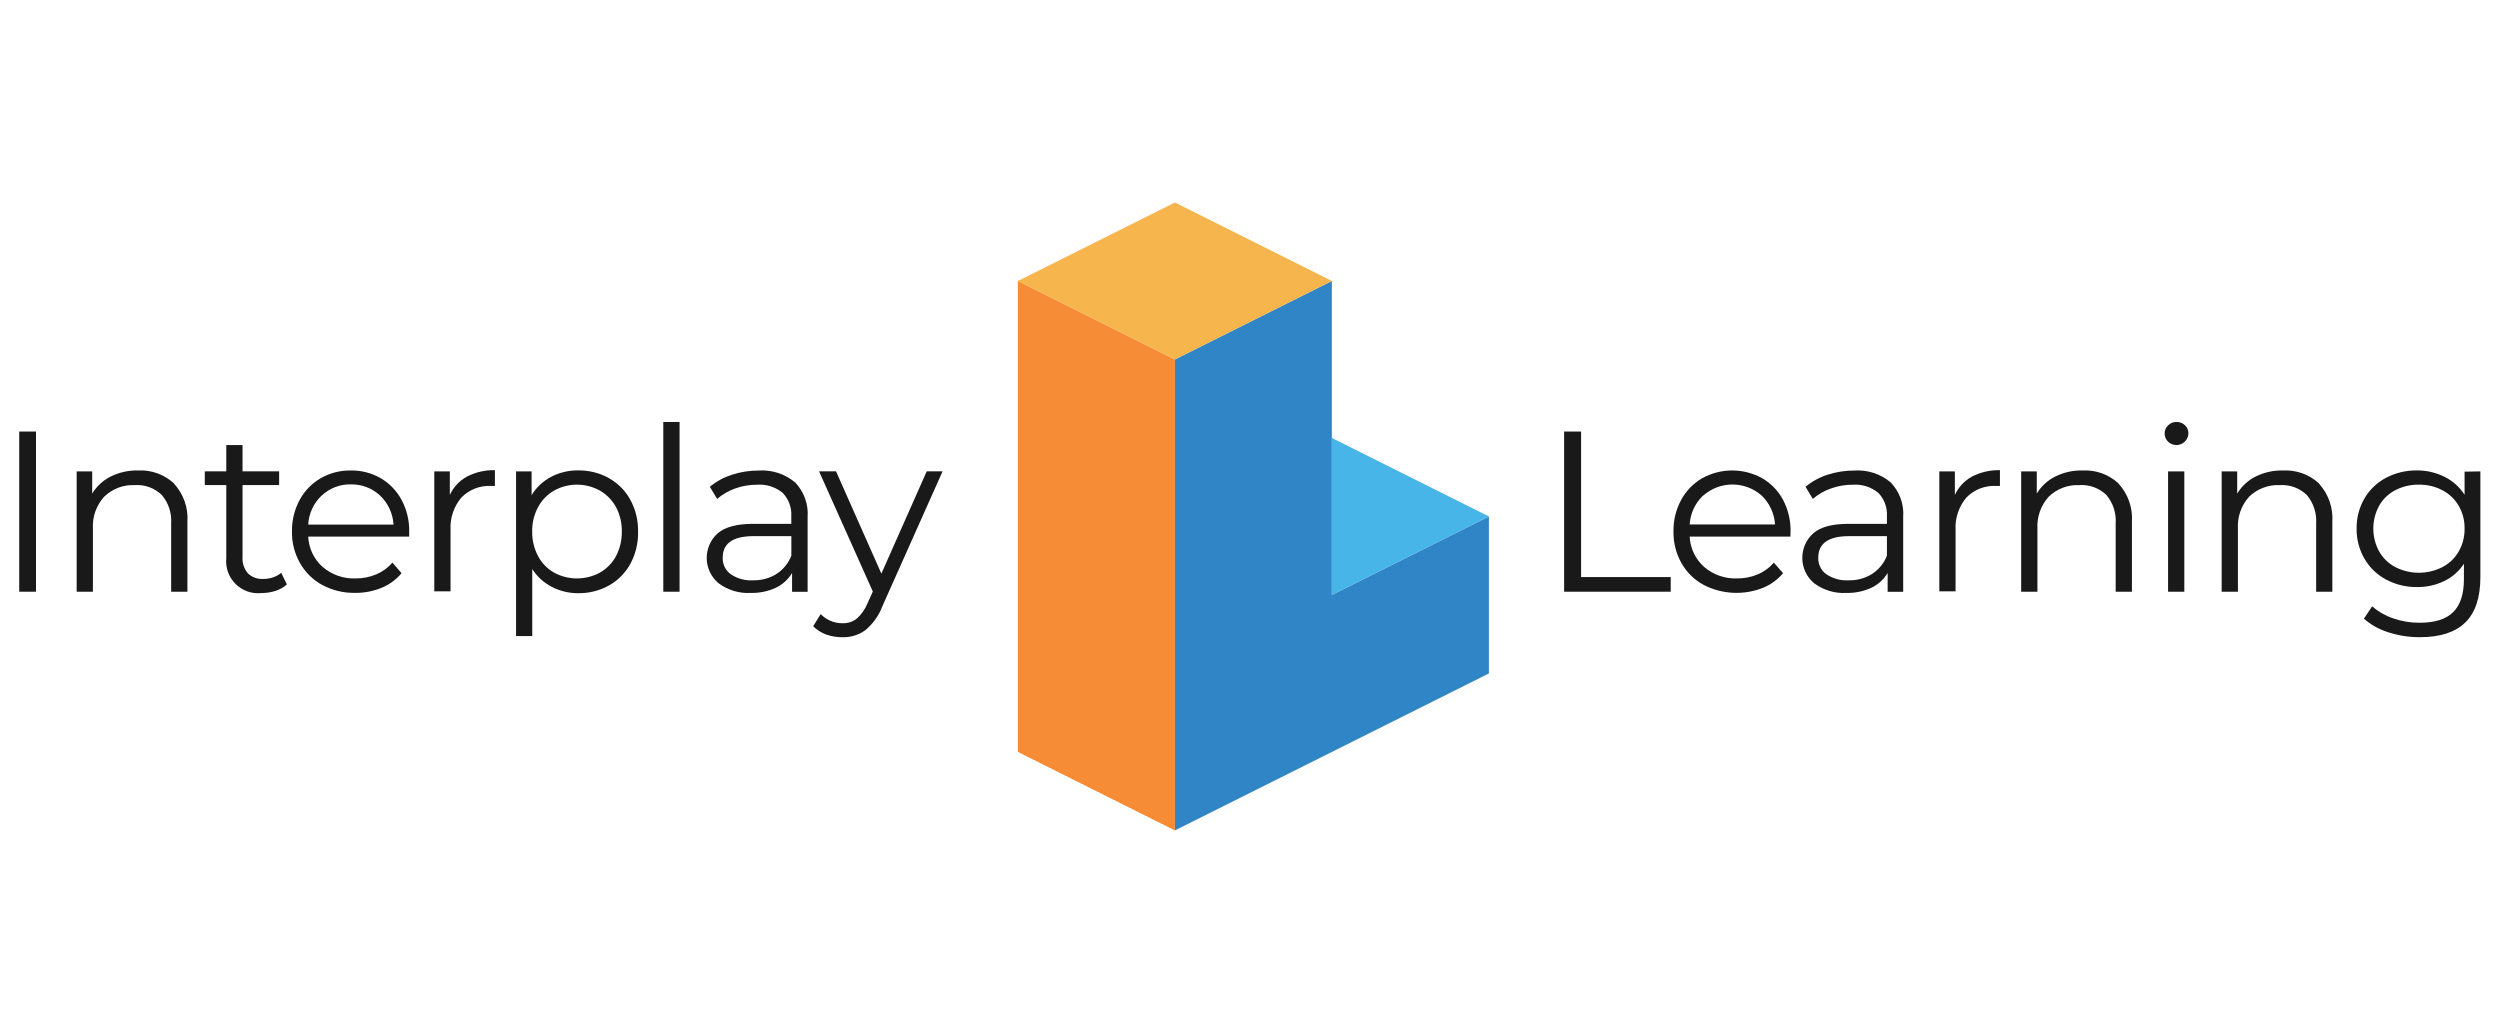 <svg width="193" height="80" viewBox="0 0 193 80" fill="none" xmlns="http://www.w3.org/2000/svg">
<g clip-path="url(#clip0_9209_14657)">
<path fill-rule="evenodd" clip-rule="evenodd" d="M102.819 45.929V21.689L90.699 27.75V64.109L114.944 51.989V39.87L102.819 45.929Z" fill="#3085C6"/>
<path fill-rule="evenodd" clip-rule="evenodd" d="M102.82 33.81V45.93L114.945 39.87L102.82 33.81Z" fill="#47B5E7"/>
<path fill-rule="evenodd" clip-rule="evenodd" d="M78.582 21.689V58.05L90.702 64.109V27.75L78.582 21.689Z" fill="#F68C35"/>
<path fill-rule="evenodd" clip-rule="evenodd" d="M102.822 21.691L90.702 15.631L78.582 21.691L90.702 27.751L102.822 21.691Z" fill="#F6B64D"/>
<path fill-rule="evenodd" clip-rule="evenodd" d="M1.484 45.68H2.779V33.315H1.484V45.68Z" fill="#191919"/>
<path fill-rule="evenodd" clip-rule="evenodd" d="M13.433 37.335C13.798 37.732 14.078 38.2 14.255 38.708C14.434 39.217 14.506 39.757 14.468 40.295V45.68H13.213V40.415C13.27 39.613 13.01 38.821 12.488 38.21C12.216 37.947 11.891 37.743 11.536 37.612C11.18 37.481 10.801 37.426 10.423 37.45C9.987 37.428 9.552 37.495 9.143 37.648C8.735 37.802 8.362 38.037 8.048 38.34C7.745 38.672 7.512 39.061 7.362 39.484C7.211 39.908 7.147 40.357 7.173 40.805V45.68H5.918V36.39H7.118V38.105C7.46 37.541 7.954 37.086 8.543 36.79C9.198 36.464 9.922 36.303 10.653 36.32C11.16 36.292 11.667 36.367 12.144 36.538C12.622 36.71 13.06 36.976 13.433 37.32" fill="#191919"/>
<path fill-rule="evenodd" clip-rule="evenodd" d="M22.149 45.114C21.896 45.342 21.598 45.513 21.274 45.614C20.923 45.727 20.557 45.784 20.189 45.784C19.823 45.824 19.454 45.781 19.107 45.659C18.76 45.537 18.445 45.339 18.184 45.08C17.924 44.821 17.724 44.507 17.6 44.16C17.477 43.814 17.431 43.445 17.469 43.079V37.449H15.809V36.389H17.469V34.359H18.724V36.389H21.549V37.449H18.724V42.999C18.692 43.459 18.841 43.913 19.139 44.264C19.297 44.414 19.486 44.53 19.691 44.604C19.897 44.678 20.116 44.709 20.334 44.694C20.589 44.695 20.842 44.653 21.084 44.569C21.314 44.496 21.526 44.377 21.709 44.219L22.149 45.114Z" fill="#191919"/>
<path fill-rule="evenodd" clip-rule="evenodd" d="M24.83 38.255C24.21 38.843 23.839 39.647 23.795 40.5H30.38C30.332 39.651 29.964 38.852 29.35 38.265C28.739 37.69 27.928 37.378 27.09 37.395C26.256 37.373 25.447 37.682 24.84 38.255H24.83ZM31.59 41.425H23.795C23.814 41.869 23.922 42.306 24.112 42.708C24.303 43.109 24.572 43.469 24.905 43.765C25.611 44.371 26.52 44.689 27.45 44.655C27.995 44.66 28.536 44.554 29.04 44.345C29.522 44.141 29.951 43.83 30.295 43.435L31 44.25C30.585 44.748 30.055 45.136 29.455 45.38C28.808 45.645 28.114 45.778 27.415 45.77C26.532 45.787 25.659 45.577 24.88 45.16C24.159 44.769 23.563 44.183 23.16 43.47C22.739 42.728 22.525 41.887 22.54 41.035C22.527 40.186 22.73 39.348 23.13 38.6C23.506 37.901 24.069 37.319 24.755 36.92C25.462 36.515 26.265 36.308 27.08 36.32C27.891 36.307 28.691 36.515 29.395 36.92C30.074 37.318 30.629 37.896 31 38.59C31.402 39.341 31.605 40.183 31.59 41.035V41.425Z" fill="#191919"/>
<path fill-rule="evenodd" clip-rule="evenodd" d="M36.042 36.796C36.711 36.451 37.455 36.279 38.207 36.296V37.516H37.907C37.483 37.493 37.058 37.561 36.662 37.717C36.266 37.872 35.908 38.111 35.612 38.416C35.029 39.114 34.732 40.008 34.782 40.916V45.651H33.527V36.391H34.727V38.211C35.002 37.61 35.463 37.114 36.042 36.796Z" fill="#191919"/>
<path fill-rule="evenodd" clip-rule="evenodd" d="M46.315 44.205C46.842 43.904 47.273 43.46 47.56 42.925C47.862 42.342 48.015 41.692 48.005 41.035C48.017 40.381 47.864 39.734 47.56 39.155C47.271 38.622 46.84 38.179 46.315 37.875C45.773 37.573 45.163 37.415 44.542 37.415C43.922 37.415 43.312 37.573 42.77 37.875C42.247 38.178 41.819 38.621 41.535 39.155C41.227 39.733 41.072 40.38 41.085 41.035C41.073 41.693 41.228 42.343 41.535 42.925C41.816 43.461 42.245 43.905 42.77 44.205C43.314 44.5 43.923 44.655 44.542 44.655C45.161 44.655 45.771 44.5 46.315 44.205ZM47 36.91C47.701 37.297 48.277 37.876 48.66 38.58C49.069 39.333 49.275 40.179 49.26 41.035C49.281 41.906 49.074 42.768 48.66 43.535C48.276 44.233 47.705 44.81 47.01 45.2C46.284 45.602 45.465 45.807 44.635 45.795C43.923 45.8 43.221 45.63 42.59 45.3C41.977 44.984 41.459 44.512 41.09 43.93V49.105H39.84V36.39H41.04V38.225C41.404 37.628 41.922 37.141 42.54 36.815C43.186 36.477 43.906 36.305 44.635 36.315C45.461 36.303 46.276 36.506 47 36.905" fill="#191919"/>
<path fill-rule="evenodd" clip-rule="evenodd" d="M51.207 45.681H52.462V32.576H51.207V45.681Z" fill="#191919"/>
<path fill-rule="evenodd" clip-rule="evenodd" d="M59.963 44.295C60.479 43.958 60.874 43.466 61.093 42.89V41.39H58.178C56.588 41.39 55.793 41.944 55.793 43.05C55.782 43.298 55.833 43.545 55.942 43.768C56.05 43.992 56.212 44.185 56.413 44.33C56.922 44.673 57.53 44.838 58.143 44.8C58.785 44.814 59.418 44.641 59.963 44.3M61.378 37.235C61.721 37.59 61.984 38.014 62.151 38.479C62.318 38.943 62.385 39.438 62.348 39.93V45.685H61.148V44.235C60.853 44.727 60.42 45.122 59.903 45.37C59.291 45.654 58.622 45.792 57.948 45.775C57.063 45.822 56.19 45.558 55.478 45.03C55.196 44.795 54.968 44.503 54.809 44.172C54.65 43.841 54.565 43.48 54.559 43.113C54.553 42.746 54.626 42.382 54.773 42.046C54.921 41.709 55.139 41.409 55.413 41.165C55.983 40.682 56.893 40.44 58.143 40.44H61.088V39.875C61.11 39.54 61.062 39.204 60.947 38.889C60.832 38.574 60.651 38.286 60.418 38.045C59.868 37.594 59.167 37.371 58.458 37.42C57.879 37.418 57.303 37.516 56.758 37.71C56.247 37.889 55.774 38.162 55.363 38.515L54.798 37.58C55.3 37.165 55.877 36.849 56.498 36.65C57.17 36.432 57.872 36.322 58.578 36.325C59.592 36.258 60.593 36.584 61.373 37.235" fill="#191919"/>
<path fill-rule="evenodd" clip-rule="evenodd" d="M72.767 36.389L68.122 46.794C67.853 47.513 67.401 48.15 66.812 48.644C66.297 49.02 65.67 49.213 65.032 49.194C64.605 49.197 64.18 49.126 63.777 48.984C63.401 48.847 63.059 48.628 62.777 48.344L63.357 47.409C63.577 47.636 63.84 47.816 64.132 47.937C64.423 48.058 64.737 48.118 65.052 48.114C65.444 48.125 65.827 48.002 66.137 47.764C66.506 47.434 66.793 47.023 66.977 46.564L67.382 45.664L63.232 36.389H64.542L68.042 44.284L71.542 36.389H72.767Z" fill="#191919"/>
<path fill-rule="evenodd" clip-rule="evenodd" d="M120.75 33.315H122.06V44.55H128.98V45.68H120.75V33.315Z" fill="#191919"/>
<path fill-rule="evenodd" clip-rule="evenodd" d="M131.477 38.255C130.863 38.844 130.494 39.642 130.442 40.49H137.032C136.981 39.642 136.611 38.844 135.997 38.255C135.376 37.707 134.576 37.404 133.747 37.404C132.919 37.404 132.118 37.707 131.497 38.255H131.477ZM138.217 41.425H130.442C130.463 41.87 130.572 42.306 130.764 42.708C130.955 43.11 131.225 43.469 131.557 43.765C132.263 44.373 133.172 44.69 134.102 44.655C134.646 44.661 135.185 44.555 135.687 44.345C136.171 44.144 136.6 43.832 136.942 43.435L137.652 44.25C137.235 44.747 136.703 45.135 136.102 45.38C135.369 45.671 134.582 45.802 133.793 45.764C133.005 45.726 132.234 45.52 131.532 45.16C130.809 44.771 130.211 44.185 129.807 43.47C129.39 42.727 129.178 41.887 129.192 41.035C129.177 40.187 129.38 39.348 129.782 38.6C130.157 37.9 130.72 37.318 131.407 36.92C132.116 36.527 132.914 36.32 133.725 36.32C134.536 36.32 135.333 36.527 136.042 36.92C136.724 37.317 137.281 37.895 137.652 38.59C138.048 39.343 138.248 40.185 138.232 41.035L138.217 41.425Z" fill="#191919"/>
<path fill-rule="evenodd" clip-rule="evenodd" d="M144.541 44.295C145.057 43.958 145.453 43.466 145.671 42.89V41.39H142.756C141.166 41.39 140.371 41.944 140.371 43.05C140.36 43.298 140.412 43.545 140.52 43.768C140.628 43.992 140.79 44.185 140.991 44.33C141.5 44.673 142.108 44.838 142.721 44.8C143.364 44.815 143.996 44.641 144.541 44.3M145.956 37.235C146.299 37.59 146.562 38.014 146.729 38.479C146.897 38.943 146.964 39.438 146.926 39.93V45.685H145.726V44.235C145.431 44.727 144.998 45.122 144.481 45.37C143.869 45.654 143.2 45.792 142.526 45.775C141.641 45.822 140.768 45.558 140.056 45.03C139.774 44.795 139.546 44.503 139.387 44.172C139.229 43.841 139.143 43.48 139.137 43.113C139.131 42.746 139.204 42.382 139.351 42.046C139.499 41.709 139.717 41.409 139.991 41.165C140.566 40.665 141.491 40.44 142.721 40.44H145.671V39.875C145.694 39.54 145.646 39.204 145.53 38.889C145.415 38.574 145.235 38.286 145.001 38.045C144.451 37.594 143.75 37.371 143.041 37.42C142.463 37.417 141.89 37.515 141.346 37.71C140.834 37.887 140.36 38.16 139.951 38.515L139.386 37.58C139.886 37.164 140.461 36.848 141.081 36.65C141.753 36.433 142.455 36.323 143.161 36.325C144.175 36.258 145.176 36.584 145.956 37.235Z" fill="#191919"/>
<path fill-rule="evenodd" clip-rule="evenodd" d="M152.23 36.796C152.898 36.451 153.643 36.279 154.395 36.296V37.516H154.095C153.67 37.493 153.245 37.561 152.849 37.716C152.453 37.871 152.095 38.11 151.8 38.416C151.216 39.114 150.919 40.008 150.97 40.916V45.651H149.715V36.391H150.915V38.211C151.189 37.61 151.65 37.114 152.23 36.796Z" fill="#191919"/>
<path fill-rule="evenodd" clip-rule="evenodd" d="M163.55 37.335C163.915 37.732 164.195 38.2 164.373 38.708C164.551 39.217 164.623 39.757 164.585 40.295V45.68H163.33V40.415C163.387 39.614 163.128 38.823 162.61 38.21C162.337 37.947 162.012 37.743 161.655 37.612C161.299 37.481 160.919 37.426 160.54 37.45C160.104 37.428 159.669 37.496 159.261 37.649C158.852 37.802 158.479 38.038 158.165 38.34C157.863 38.672 157.631 39.062 157.48 39.485C157.33 39.908 157.265 40.357 157.29 40.805V45.68H156.035V36.39H157.24V38.105C157.579 37.541 158.072 37.085 158.66 36.79C159.315 36.464 160.039 36.303 160.77 36.32C161.277 36.292 161.784 36.367 162.261 36.538C162.739 36.71 163.177 36.976 163.55 37.32" fill="#191919"/>
<path fill-rule="evenodd" clip-rule="evenodd" d="M167.375 45.68H168.63V36.39H167.375V45.68ZM167.375 34.095C167.289 34.013 167.221 33.914 167.175 33.805C167.13 33.696 167.107 33.578 167.11 33.46C167.108 33.343 167.131 33.228 167.177 33.122C167.222 33.015 167.29 32.919 167.375 32.84C167.459 32.754 167.561 32.686 167.672 32.64C167.784 32.595 167.904 32.572 168.025 32.575C168.145 32.571 168.265 32.592 168.378 32.636C168.49 32.68 168.593 32.745 168.68 32.83C168.764 32.907 168.831 33.002 168.876 33.107C168.922 33.212 168.945 33.325 168.945 33.44C168.943 33.621 168.888 33.797 168.787 33.948C168.686 34.098 168.543 34.215 168.376 34.285C168.208 34.355 168.024 34.374 167.846 34.34C167.668 34.306 167.504 34.221 167.375 34.095Z" fill="#191919"/>
<path fill-rule="evenodd" clip-rule="evenodd" d="M179.027 37.335C179.389 37.734 179.667 38.201 179.844 38.71C180.021 39.219 180.093 39.758 180.057 40.295V45.68H178.807V40.415C178.861 39.614 178.601 38.823 178.082 38.21C177.809 37.947 177.484 37.744 177.129 37.613C176.774 37.483 176.395 37.427 176.017 37.45C175.58 37.428 175.144 37.496 174.735 37.649C174.325 37.802 173.952 38.037 173.637 38.34C173.336 38.673 173.104 39.062 172.954 39.485C172.805 39.908 172.741 40.357 172.767 40.805V45.68H171.512V36.39H172.712V38.105C173.051 37.541 173.543 37.085 174.132 36.79C174.786 36.464 175.511 36.303 176.242 36.32C176.749 36.292 177.257 36.367 177.735 36.538C178.214 36.71 178.653 36.976 179.027 37.32" fill="#191919"/>
<path fill-rule="evenodd" clip-rule="evenodd" d="M188.55 43.781C189.08 43.509 189.52 43.088 189.815 42.571C190.121 42.034 190.276 41.424 190.265 40.806C190.277 40.191 190.121 39.584 189.815 39.051C189.519 38.54 189.084 38.124 188.56 37.851C187.998 37.554 187.37 37.405 186.735 37.416C186.104 37.405 185.481 37.551 184.92 37.841C184.396 38.111 183.962 38.528 183.67 39.041C183.375 39.582 183.22 40.189 183.22 40.806C183.22 41.423 183.375 42.03 183.67 42.571C183.963 43.085 184.397 43.505 184.92 43.781C185.482 44.067 186.104 44.217 186.735 44.217C187.366 44.217 187.988 44.067 188.55 43.781ZM191.485 36.391V44.551C191.485 46.124 191.099 47.291 190.325 48.051C189.552 48.811 188.385 49.191 186.825 49.191C185.993 49.196 185.166 49.068 184.375 48.811C183.681 48.598 183.04 48.24 182.495 47.761L183.13 46.806C183.607 47.223 184.163 47.541 184.765 47.741C185.416 47.967 186.101 48.08 186.79 48.076C187.965 48.076 188.83 47.806 189.385 47.256C189.94 46.706 190.215 45.861 190.215 44.706V43.521C189.838 44.099 189.308 44.563 188.685 44.861C188.034 45.174 187.318 45.332 186.595 45.321C185.768 45.332 184.952 45.136 184.22 44.751C183.521 44.382 182.939 43.824 182.54 43.141C182.129 42.431 181.918 41.622 181.93 40.801C181.918 39.983 182.129 39.178 182.54 38.471C182.937 37.795 183.516 37.244 184.21 36.881C184.946 36.498 185.766 36.303 186.595 36.316C187.336 36.313 188.067 36.485 188.73 36.816C189.358 37.128 189.888 37.605 190.265 38.196V36.411L191.485 36.391Z" fill="#191919"/>
</g>
<defs>
<clipPath id="clip0_9209_14657">
<rect width="191" height="50" fill="white" transform="translate(1 15)"/>
</clipPath>
</defs>
</svg>
